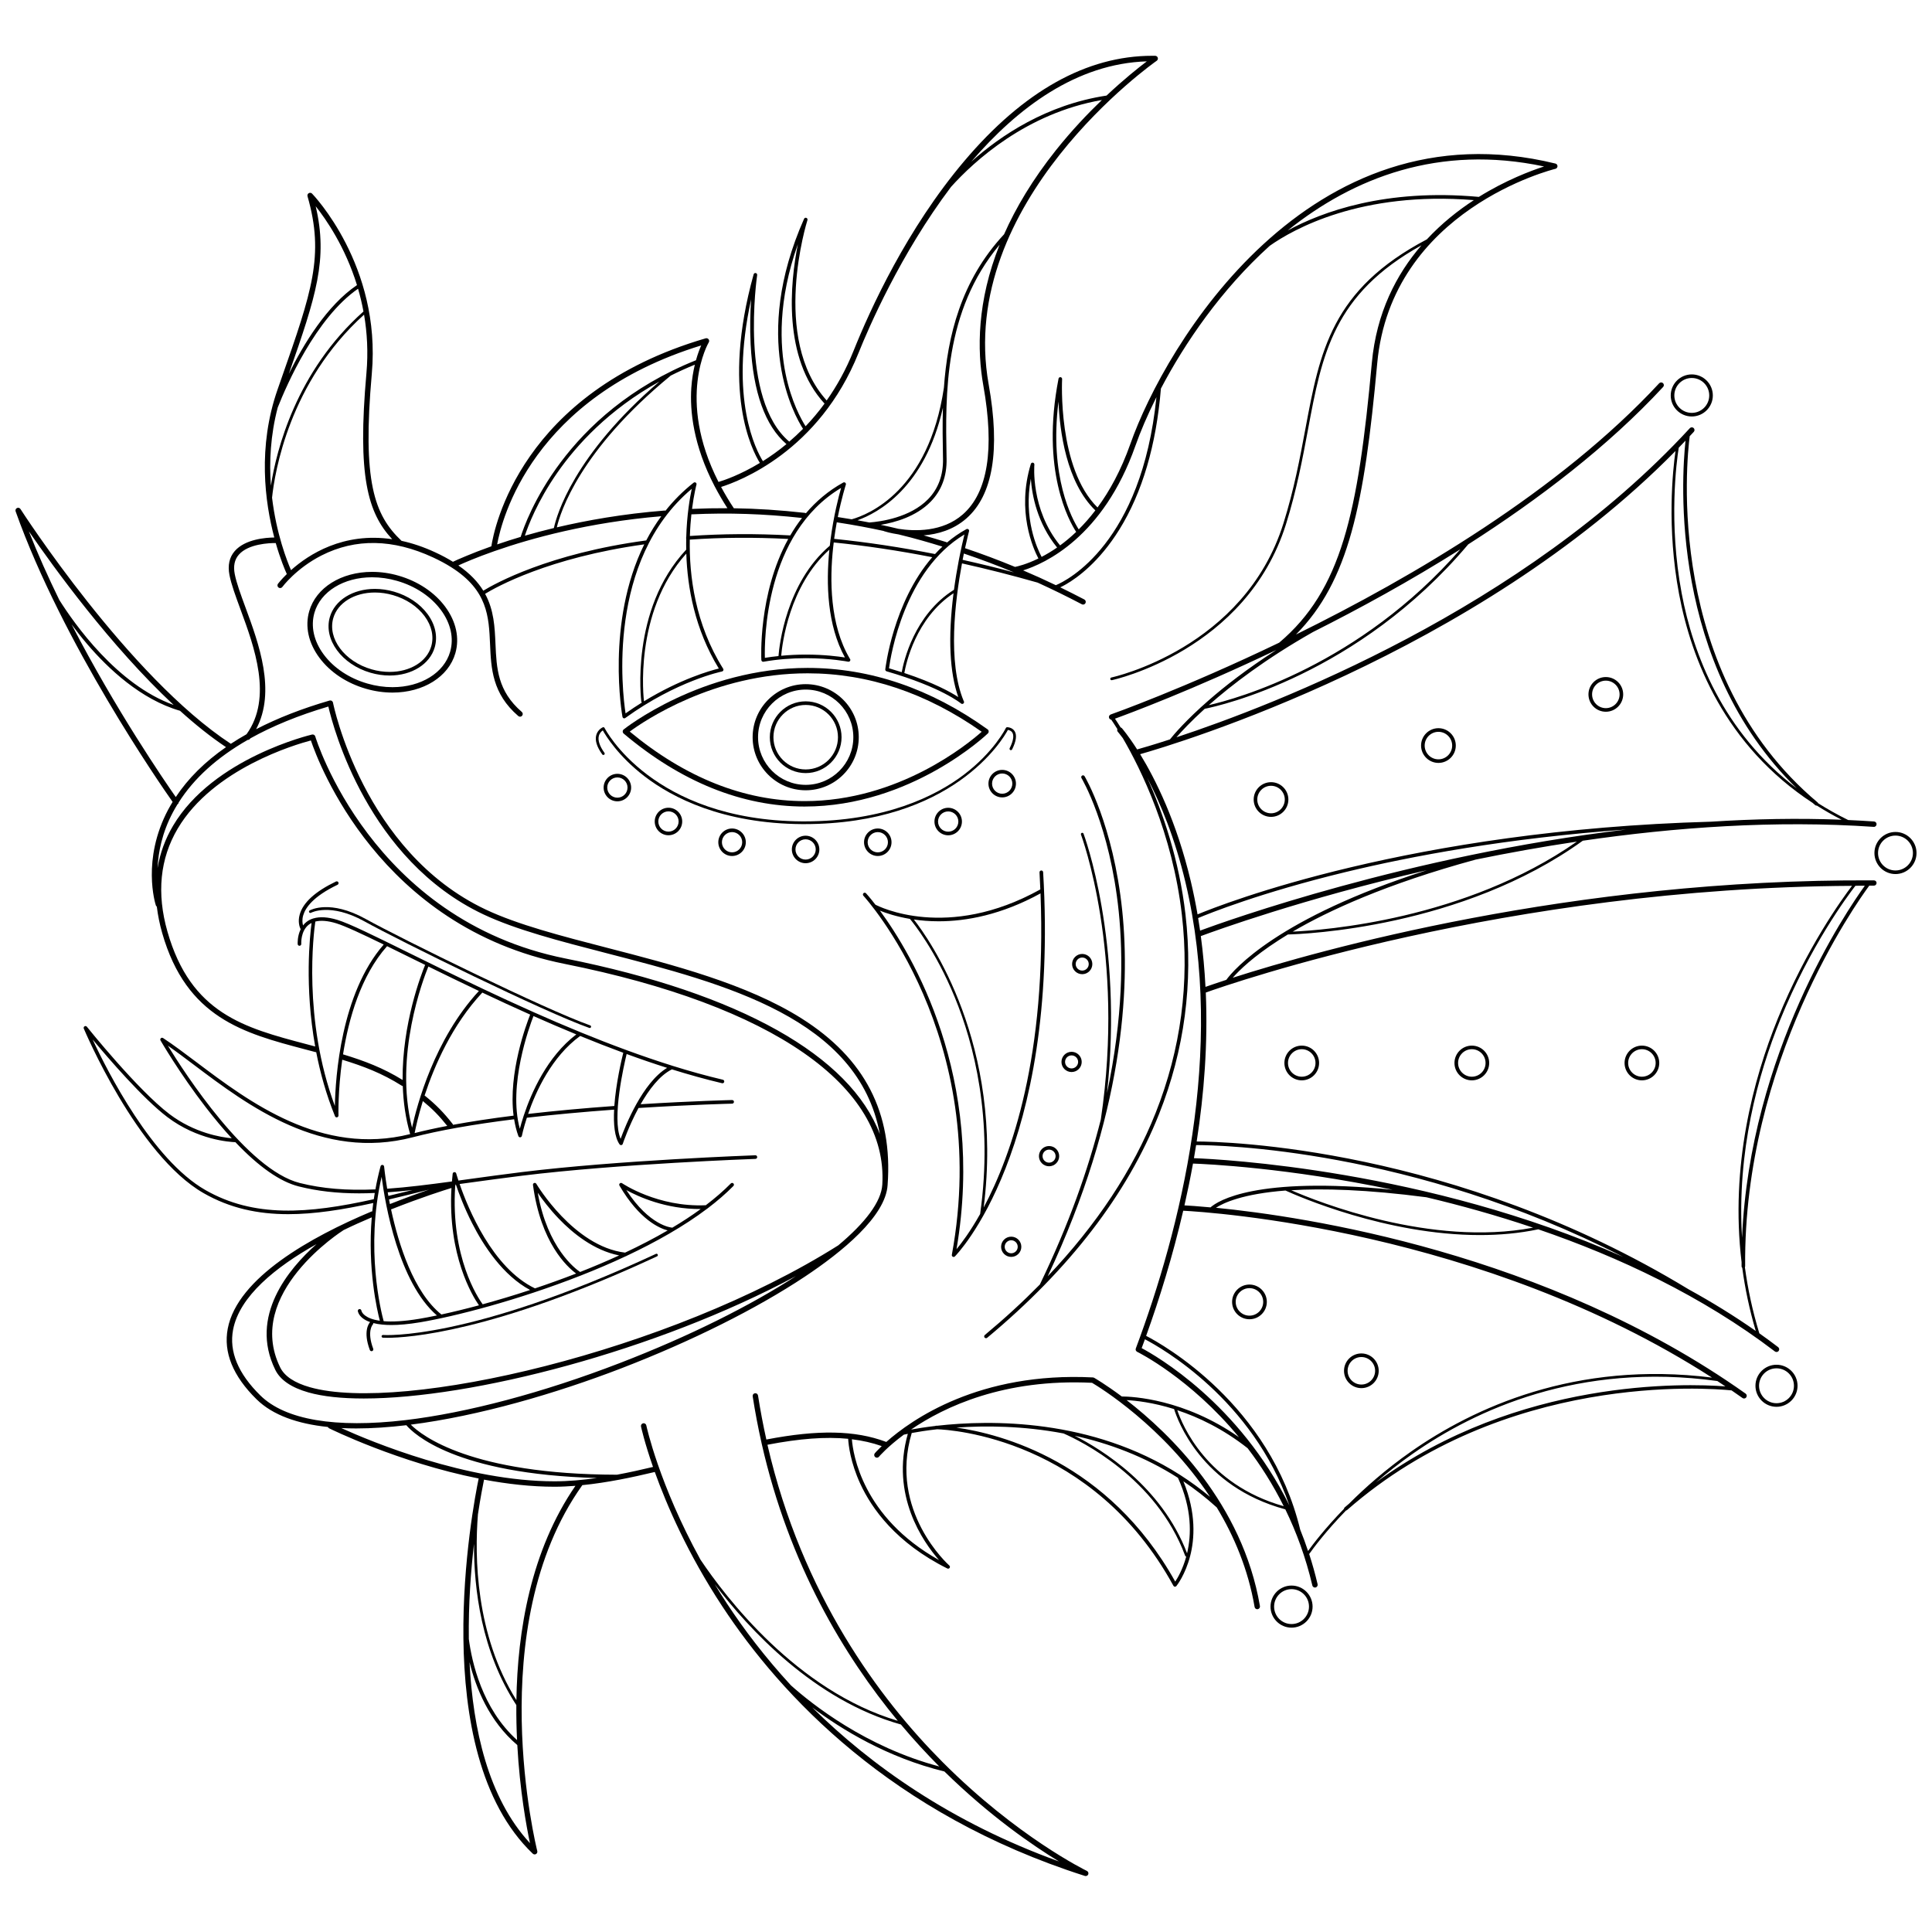 <?xml version="1.0" encoding="UTF-8"?>
<!-- Uploaded to: SVG Repo, www.svgrepo.com, Generator: SVG Repo Mixer Tools -->
<svg width="800px" height="800px" version="1.1" viewBox="144 144 512 512" xmlns="http://www.w3.org/2000/svg">
 <defs>
  <clipPath id="b">
   <path d="m148.09 158h493.91v484h-493.91z"/>
  </clipPath>
  <clipPath id="a">
   <path d="m640 364h11.902v12h-11.902z"/>
  </clipPath>
 </defs>
 <path d="m357.26 357.74c28.273 0 48.34-19.18 48.535-19.375 0.152-0.145 0.23-0.352 0.215-0.562-0.016-0.211-0.121-0.402-0.297-0.523-15.062-10.801-31.109-16.273-47.699-16.273-28.234 0-48.523 16.137-48.723 16.297-0.168 0.133-0.262 0.332-0.266 0.543 0 0.215 0.09 0.418 0.25 0.555 15.227 12.832 31.367 19.34 47.984 19.34zm0.754-35.305c16.02 0 31.539 5.211 46.145 15.488-3.594 3.199-21.992 18.379-46.898 18.379-16.016 0-31.613-6.195-46.371-18.426 3.758-2.773 22.297-15.441 47.125-15.441z"/>
 <path d="m371.58 339.37c0-7.754-6.309-14.062-14.062-14.062s-14.062 6.309-14.062 14.062 6.309 14.062 14.062 14.062c7.754-0.004 14.062-6.309 14.062-14.062zm-26.688 0c0-6.961 5.664-12.625 12.625-12.625s12.625 5.664 12.625 12.625c0 6.961-5.664 12.625-12.625 12.625s-12.625-5.664-12.625-12.625z"/>
 <path d="m367.02 339.37c0-5.238-4.262-9.508-9.5-9.508-5.246 0-9.508 4.266-9.508 9.508 0 5.238 4.262 9.508 9.508 9.508 5.234 0 9.5-4.269 9.5-9.508zm-18.051 0c0-4.715 3.836-8.551 8.551-8.551 4.711 0 8.551 3.84 8.551 8.551 0 4.711-3.84 8.543-8.551 8.543-4.715 0-8.551-3.832-8.551-8.543z"/>
 <path d="m411.1 337.44c0.309 0.047 0.867 0.195 1.176 0.707 0.348 0.555 0.508 1.727-0.699 4.133-0.09 0.176-0.016 0.395 0.156 0.484 0.176 0.09 0.395 0.016 0.484-0.16 1.09-2.176 1.316-3.805 0.664-4.84-0.66-1.047-1.949-1.047-1.996-1.047-0.137 0-0.262 0.082-0.316 0.203-0.031 0.066-3.094 6.324-11.25 12.473-7.457 5.621-20.797 12.281-42.145 12.281h-0.613c-39.762-0.238-52.227-24.516-52.348-24.758-0.082-0.172-0.281-0.246-0.457-0.172-0.055 0.02-1.32 0.57-1.734 2.039-0.398 1.414 0.137 3.144 1.582 5.144 0.109 0.16 0.336 0.195 0.5 0.086 0.16-0.117 0.195-0.336 0.082-0.504-1.289-1.785-1.797-3.344-1.477-4.519 0.211-0.762 0.719-1.211 1.043-1.426 0.766 1.375 4.066 6.812 11.082 12.188 7.441 5.699 20.715 12.516 41.719 12.645h0.625c39.398-0.016 52.582-22.465 53.922-24.957z"/>
 <path d="m249.62 296.56c-2.324-0.676-4.691-1.008-7.027-1.008-8.16 0-14.852 4.188-16.645 10.418-1.164 4.039-0.211 8.414 2.672 12.309 2.84 3.844 7.238 6.777 12.379 8.254 2.324 0.672 4.691 1.008 7.027 1.008 8.16 0 14.852-4.188 16.645-10.422 1.16-4.035 0.211-8.41-2.672-12.309-2.848-3.844-7.242-6.773-12.379-8.25zm13.672 20.16c-1.617 5.613-7.754 9.387-15.27 9.387-2.207 0-4.434-0.316-6.629-0.953-4.836-1.391-8.961-4.133-11.617-7.723-2.613-3.531-3.481-7.457-2.445-11.059 1.617-5.613 7.754-9.387 15.27-9.387 2.207 0 4.434 0.316 6.629 0.953 4.836 1.387 8.961 4.133 11.617 7.723 2.613 3.531 3.481 7.457 2.445 11.059z"/>
 <path d="m248.4 300.79c-1.672-0.484-3.371-0.727-5.047-0.727-5.859 0-10.66 3.008-11.945 7.477-1.703 5.93 3.144 12.543 10.809 14.75 1.672 0.484 3.371 0.73 5.047 0.73 5.859 0 10.66-3.008 11.945-7.477 0.832-2.898 0.152-6.031-1.914-8.828-2.047-2.758-5.207-4.863-8.895-5.926zm9.883 14.488c-1.164 4.062-5.598 6.785-11.023 6.785-1.594 0-3.199-0.227-4.785-0.684-7.16-2.062-11.715-8.148-10.152-13.574 1.168-4.062 5.602-6.785 11.027-6.785 1.594 0 3.199 0.23 4.785 0.691 3.492 1.004 6.469 2.988 8.383 5.57 1.887 2.551 2.519 5.394 1.766 7.996z"/>
 <g clip-path="url(#b)">
  <path d="m640.6 377.31c-80.109-0.508-147.34 18.57-169.92 25.809 1.688-1.93 5.352-5.543 12.184-9.949 0.754-0.492 1.57-0.996 2.434-1.523 4.195-0.105 46.074-1.734 78.156-24.848 24.406-3.559 50.977-5.477 77.094-3.672 0.395 0.035 0.734-0.273 0.762-0.664 0.031-0.395-0.273-0.734-0.664-0.762-2.281-0.156-4.57-0.289-6.856-0.383-2.828-1.391-5.481-2.883-7.969-4.457-0.031-0.082-0.07-0.152-0.137-0.207-40.699-34.203-34.688-90.918-33.895-97.059 0.359-0.383 0.727-0.766 1.082-1.152 0.273-0.293 0.25-0.746-0.039-1.012-0.297-0.266-0.746-0.25-1.012 0.047-44.129 47.992-110.22 73.371-136.05 81.914 1.367-1.57 3.809-4.211 7.496-7.551 4.031-0.805 40.652-8.969 69.824-43.574 18.723-11.965 37.07-25.973 51.66-41.719 0.273-0.293 0.25-0.742-0.039-1.012-0.293-0.266-0.742-0.25-1.012 0.039-26.434 28.539-65.344 51.367-96.254 66.582 13.996-14.133 18.121-34.449 21.527-71.809 3.727-40.863 46.793-51.504 47.227-51.605 0.324-0.082 0.551-0.363 0.555-0.699 0-0.328-0.227-0.621-0.551-0.699-65.359-15.977-103.47 48.211-112.64 74.293-2.481 7.047-5.547 12.551-8.707 16.848-10.602-10.418-9.395-33.789-9.383-34.027 0.016-0.25-0.172-0.473-0.418-0.504-0.242-0.031-0.484 0.133-0.527 0.379-4.762 24.383 2.832 37.82 4.672 40.629-1.492 1.422-2.926 2.602-4.266 3.578-7.859-9.602-6.82-21.289-6.812-21.406 0.023-0.246-0.141-0.469-0.383-0.52-0.238-0.047-0.48 0.098-0.551 0.328-3.844 12.555 0.637 22.465 2.004 25.066-3.188 1.551-5.531 2.102-6.195 2.231-4.379-1.809-8.766-3.461-13.219-4.953-0.012-0.004-0.02 0-0.031-0.004 0.59-2.734 1.043-4.434 1.059-4.504 0.051-0.188-0.016-0.383-0.168-0.504s-0.352-0.133-0.523-0.047c-1.875 1.023-3.578 2.223-5.144 3.547-0.066-0.051-0.137-0.098-0.223-0.121-1.848-0.574-3.828-1.168-5.965-1.773 3.734-0.301 7.859-1.449 11.316-4.481 7.031-6.156 9.027-18.098 5.918-35.488-8.656-48.43 43.992-85.445 44.531-85.809 0.258-0.176 0.367-0.504 0.277-0.797-0.09-0.301-0.363-0.508-0.676-0.516-0.262-0.004-0.523-0.004-0.781-0.004-17.391 0-34.148 9.375-49.816 27.891-15.199 17.949-24.902 39.207-29.344 50.281-2.031 5.062-4.481 9.418-7.129 13.168-14.898-16.473-5.199-47.484-5.098-47.797 0.082-0.242-0.047-0.504-0.289-0.59-0.238-0.098-0.504 0.02-0.605 0.25-14.055 31.719-2.594 52.07-0.277 55.66-1.215 1.23-2.434 2.352-3.648 3.394-13.297-11.211-8.559-43.805-8.508-44.141 0.039-0.25-0.125-0.488-0.371-0.539-0.25-0.055-0.492 0.102-0.559 0.336-8.602 30.883-0.414 46.672 1.652 49.984-5.269 3.188-9.523 4.609-10.965 5.039-11.266-22.113-2.676-36.84-2.578-37 0.152-0.258 0.137-0.574-0.047-0.805-0.18-0.238-0.488-0.332-0.766-0.258-49.039 14.328-56.098 50.473-56.805 55.121-2.769 0.984-4.996 1.863-6.551 2.516-1.953 0.816-3.031 1.281-3.629 1.586-1.375-0.852-2.91-1.684-4.656-2.488-3.148-1.465-6.137-2.449-8.969-3.066-7.231-6.836-10.422-15.648-7.875-44.316 2.551-28.668-15.652-47.52-15.84-47.707-0.227-0.23-0.59-0.281-0.871-0.109-0.281 0.16-0.418 0.504-0.328 0.816 4.508 15.707 1.16 25.262-6.926 48.324l-0.992 2.836c-5.359 15.312-3.359 29.961-0.887 39.273-2.211 0.023-7.727 0.418-10.48 3.594-1.43 1.648-1.898 3.785-1.402 6.34 0.488 2.508 1.621 5.57 2.926 9.129 3.641 9.875 8.605 23.363 1.602 33.074-1.449 0.816-2.836 1.664-4.16 2.535-27.117-17.777-55.473-61.773-55.754-62.219-0.203-0.312-0.594-0.418-0.922-0.262-0.328 0.16-0.484 0.539-0.359 0.887 12.5 35.121 38.441 72.508 41.605 76.996-0.406 0.672-0.812 1.352-1.176 2.035-7.047 13.273-3.43 24.887-3.269 25.375 0.047 0.145 0.145 0.258 0.258 0.336 0.277 2.281 0.742 4.613 1.426 7.004 6.434 22.52 21.668 26.547 37.801 30.805 0.934 0.242 1.863 0.488 2.801 0.742 0.07 0.016 0.141 0.016 0.211 0.012 1.066 5.5 2.656 11.262 4.984 16.988 0.07 0.18 0.25 0.301 0.438 0.301 0.035 0 0.066-0.004 0.102-0.012 0.227-0.051 0.387-0.258 0.379-0.488-0.004-0.133-0.18-6.481 0.996-14.781 5.68 1.742 10.551 3.594 15.766 6.883 0.09 0.059 0.18 0.086 0.277 0.102 0.145 4.195 0.73 8.504 1.953 12.73-23.512 5.879-42.656-8.535-56.66-19.086-3.152-2.371-6.133-4.613-8.816-6.367-0.188-0.121-0.43-0.102-0.59 0.051-0.16 0.152-0.195 0.398-0.086 0.586 0.051 0.09 5.047 8.711 12.012 17.734 2.359 3.055 4.644 5.777 6.863 8.188-2.75-0.25-9.879-1.379-16.5-6.402-8.453-6.402-21.758-22.988-21.895-23.16-0.145-0.188-0.414-0.23-0.613-0.109-0.207 0.121-0.293 0.371-0.203 0.594 0.141 0.332 14.121 33.508 31.734 43.605 7.004 4.016 14.395 5.586 22.453 5.586 6.949 0 14.402-1.176 22.523-2.961-0.102 0.742-0.188 1.484-0.262 2.215-0.082 0.004-0.168 0.016-0.246 0.051-15.934 6.699-35.473 17.527-38.047 31.008-1.203 6.293 1.367 12.605 7.644 18.758 4.293 4.211 10.879 6.492 18.887 7.324 0.066 0.141 0.172 0.273 0.316 0.344 0.238 0.121 18.41 9.09 39.645 13.312-1.547 7.441-14.02 72.332 14.344 99.426 0.137 0.125 0.312 0.195 0.492 0.195 0.125 0 0.25-0.031 0.363-0.102 0.277-0.16 0.414-0.488 0.332-0.797-0.152-0.586-14.797-59.363 11.879-96.871 0.02-0.031 0.023-0.059 0.039-0.09 6.66-0.664 13.289-2.074 19.227-3.492 3.18 8.852 8.746 21.715 17.91 35.641 15.504 23.547 44.754 55.055 96.07 71.41 0.074 0.02 0.145 0.031 0.215 0.031 0.293 0 0.555-0.168 0.672-0.449 0.137-0.352-0.02-0.746-0.359-0.91-0.18-0.09-18.477-8.988-38.285-28.887-16.539-16.617-37.191-44.184-46.371-84.051 8.496-1.633 15.438-2.168 21.391-1.578 0.098 1.664 0.598 6.246 3.223 11.941 2.984 6.473 9.406 15.625 23.055 22.426 0.07 0.039 0.141 0.055 0.211 0.055 0.156 0 0.309-0.074 0.398-0.211 0.137-0.203 0.102-0.469-0.082-0.629-0.16-0.137-16.137-14.379-9.961-35.117 1.637-0.301 3.93-0.676 6.75-0.992 3.543 0.121 41.203 2.387 62.598 41.473 0.082 0.141 0.215 0.238 0.371 0.246 0.016 0.004 0.031 0.004 0.047 0.004 0.141 0 0.281-0.066 0.371-0.176 0.098-0.117 2.367-2.969 3.664-8.016 1.129-4.383 1.668-11.281-1.812-19.734 3.023 2.023 5.984 4.324 8.844 6.918 4.586 7.578 8.316 16.379 10.031 26.383 0.059 0.348 0.359 0.594 0.707 0.594 0.039 0 0.086-0.004 0.121-0.012 0.387-0.07 0.648-0.438 0.586-0.828-4.641-27.18-23.91-45.727-35.336-54.574 2.367 0.121 6.922 0.598 12.59 2.371 0.836 2.731 7.106 20.551 29.473 26.574 2.918 5.996 5.406 12.699 7.16 20.172 0.082 0.328 0.371 0.551 0.699 0.551 0.055 0 0.105-0.004 0.16-0.016 0.383-0.098 0.625-0.48 0.535-0.863-0.648-2.769-1.402-5.441-2.231-8.004 1.023-1.449 4.301-5.914 9.766-11.539 0.098-0.016 0.18-0.047 0.258-0.105 41.691-36.551 95.613-32.355 101.91-31.719 0.961 0.664 1.934 1.336 2.891 2.012 0.125 0.098 0.273 0.133 0.414 0.133 0.227 0 0.449-0.105 0.586-0.301 0.23-0.324 0.152-0.77-0.172-0.996-52.793-37.414-116.92-46.934-140.36-49.246 2-1.301 7.125-3.691 18.43-4.566 3.184 1.449 26.723 11.801 51.516 11.801 5.16 0 10.383-0.453 15.477-1.523 21.348 7.316 43.434 17.68 62.695 32.363 0.125 0.102 0.281 0.145 0.434 0.145 0.215 0 0.43-0.098 0.57-0.281 0.242-0.312 0.176-0.762-0.137-1.004-1.637-1.254-3.305-2.469-4.984-3.664-1.812-5.934-3.059-11.793-3.828-17.531 0.047-0.074 0.07-0.145 0.07-0.238-0.469-54.16 29.477-96.246 32.895-100.87 0.402 0.004 0.805 0.004 1.211 0.004h0.004c0.395 0 0.715-0.312 0.715-0.715 0.016-0.355-0.301-0.684-0.695-0.684zm-171.62 26.359c-2.641 0.867-4.504 1.512-5.516 1.863-0.227-4.481-0.637-8.969-1.234-13.457 3.68-1.371 27.09-9.898 59.902-17.461-39.539 12.645-51.168 26.348-53.152 29.055zm-6.941-13.051c-0.16-1.113-0.344-2.215-0.523-3.324 2.828-1.188 16.438-6.707 39.047-12.184 17.32-4.195 42.684-8.996 74.387-11.273-57.711 6.898-106.05 24.242-112.91 26.781zm24.539 0.27c9.441-5.531 24.789-12.637 48.516-19.094 8.504-1.742 17.492-3.371 26.797-4.758-29.641 20.738-67.121 23.496-75.312 23.852zm133.57-37.969c-19.633-14.957-27.469-35.613-30.484-51.672-3.535-18.832-1.34-35.105-0.781-38.602 0.598-0.625 1.203-1.246 1.797-1.875-1.078 10.117-4.328 59.195 29.469 92.148zm-32.125-89.395c-0.711 4.992-2.359 20.312 0.934 37.84 3.269 17.402 12.148 40.18 35.406 55.414 0.238 0.203 0.465 0.406 0.707 0.605 0.09 0.082 0.195 0.109 0.309 0.109 0.031 0 0.055-0.012 0.082-0.016 2.082 1.316 4.277 2.574 6.59 3.758-11.578-0.449-23.184-0.215-34.598 0.52-79.617 2.223-129.33 21.754-136.09 24.566-0.508-2.934-1.102-5.863-1.793-8.777-3.777-15.914-9.41-27.125-13.422-33.676 9.316-2.641 88.836-26.406 141.87-80.344zm-133.98 76.426c-4.539 1.477-7.566 2.344-8.691 2.656-2.363-3.703-3.996-5.578-4.039-5.629-0.098-0.105-0.211-0.16-0.336-0.203-0.641-1.031-1.152-1.805-1.5-2.316 3.465-1.258 20.531-7.582 42.762-18.203-7.883 5.078-13.805 9.742-17.898 13.312-5.965 5.199-9.242 9.062-10.297 10.383zm10.297-9.082c6.031-5.336 15.023-12.234 27.594-19.363 12.34-6.195 25.766-13.547 39.082-21.938-26.816 30.711-59.25 39.602-66.676 41.301zm88.848-142.75c-3.535 1.145-10.152 3.629-17.277 8.062-24.777-2.266-41.613 3.977-50.656 8.898 17.418-13.969 40.113-22.883 67.934-16.961zm-128.68 62.285c0.324 7.844 2.07 21.402 9.766 28.859-1.473 1.93-2.953 3.594-4.398 5.031-1.738-2.715-7.859-13.891-5.367-33.891zm-7.324 20.484c0.312 4.375 1.688 11.742 6.957 18.211-1.445 1.004-2.832 1.82-4.102 2.484-1.152-2.156-4.844-10.16-2.856-20.695zm27.719-8.77c1.285-3.648 3.141-8.047 5.562-12.867-3.918 38.703-23.652 48.594-26.652 49.832-2.891-1.387-5.777-2.695-8.672-3.926 5.676-1.777 21.219-8.738 29.762-33.039zm-32.203 33.566c0.004 0 0.004 0.004 0.012 0.004-4.586-1.215-9.133-2.332-13.609-3.324 0.109-0.586 0.223-1.137 0.332-1.668 4.465 1.504 8.867 3.164 13.266 4.988zm-14.625-3.098c-0.004 0.016-0.012 0.02-0.016 0.035s0 0.031 0 0.051c-0.43 2.246-0.871 4.84-1.246 7.629-10.57 6.609-13.355 19.109-13.844 21.84-1.062-0.344-2.188-0.695-3.375-1.043 0.441-3.273 4.07-25.957 19.992-35.457-0.328 1.324-0.906 3.793-1.512 6.945zm-0.121 36.148c-1.988-1.301-6.367-3.75-14.297-6.379 0.414-2.383 2.984-14.516 13.035-21.137-0.004 0.055-0.016 0.105-0.02 0.16-1.453 11.613-1.02 20.805 1.281 27.355zm-6.16-37.906c-9.082-1.793-18.07-3.148-26.738-4.027 0.211-1.547 0.449-3.023 0.699-4.394 0.02 0.012 0.035 0.02 0.059 0.023 4.59 0.699 8.672 1.477 12.359 2.281 0.039 0.02 0.074 0.051 0.121 0.066 0.176 0.059 1.641 0.52 3.836 0.848 4.438 1.078 8.238 2.188 11.613 3.234-0.68 0.629-1.324 1.289-1.949 1.969zm-64.473-17.285c-0.469 2.191-1.301 6.832-1.461 12.832-0.031 0.07-0.051 0.137-0.039 0.223 0 0.047 0.016 0.086 0.035 0.125-0.02 0.945-0.023 1.93-0.004 2.938-14.938 15.949-11.93 40.039-11.895 40.281 0.016 0.105 0.074 0.18 0.152 0.238-1.41 0.875-2.863 1.832-4.328 2.875-0.852-5.555-5.102-40.484 17.539-59.512zm-12.656 56.301c-0.047-0.328-2.898-23.461 11.211-39.141 0.281 8.996 2.266 20.078 8.621 30.465-2.297 0.562-10.227 2.801-19.832 8.676zm12.559-49.555c0.031 0.004 0.059 0.016 0.09 0.016 9.773-0.453 19.078-0.141 29.227 0.961-1.16 1.484-2.191 3.039-3.113 4.625-9.145-0.5-18.086-0.441-26.602 0.152 0.066-2.106 0.211-4.047 0.398-5.754zm39.676-6.988c-0.629 2.203-1.969 7.332-2.801 13.699-0.031 0.055-0.051 0.109-0.055 0.18-0.004 0.051 0.004 0.098 0.016 0.137-0.055 0.43-0.105 0.863-0.156 1.301-11.578 9.855-13.375 26.441-13.598 29.246-1.219 0.125-2.43 0.277-3.606 0.473-0.125-4.273-0.113-32.883 20.199-45.035zm-3.109 16.363c-0.91 9.09-0.57 20.035 4.125 28.574-1.727-0.277-5.527-0.766-10.363-0.766-2.211 0-4.394 0.109-6.531 0.312 0.266-3.031 2.078-18.535 12.77-28.121zm30.102-24.602 0.012 0.555c0.082 4.301-1.246 7.891-3.93 10.652-4.781 4.918-12.66 5.977-15.582 6.195-1.023-0.203-2.074-0.398-3.152-0.59 5.356-1.906 17.84-8.555 22.641-29.82-0.137 4.586-0.062 8.969 0.012 13.008zm10.699-18.883c3.012 16.863 1.18 28.348-5.445 34.152-5.387 4.719-12.797 4.473-17.051 3.812-1.492-0.359-3.059-0.715-4.699-1.062 3.797-0.621 9.402-2.188 13.254-6.144 2.871-2.953 4.289-6.769 4.203-11.34l-0.012-0.555c-0.309-16.418-0.707-38.613 14.066-56.195-6.012 15.059-5.992 27.953-4.316 37.332zm43.324-85.918c-2.156 1.629-6.062 4.742-10.676 9.07-15.93 2.402-28.117 10.617-35.855 17.531 12.254-14.285 27.918-26.023 46.531-26.602zm-95.73 82.809c-1.547-7.609-2.062-19.41 3.254-34.359-2.051 10.289-4.074 30.121 7.07 42.25-1.617 2.215-3.309 4.211-5.023 6.004-1.09-1.707-3.797-6.492-5.301-13.895zm-9.137-19.734c-0.215 3.258-0.352 7.453-0.125 11.898 0.656 12.742 3.856 21.629 9.492 26.461-2.141 1.777-4.254 3.266-6.238 4.516-1.797-2.867-8.941-16.414-3.129-42.875zm28.48 14.176c2.621-6.539 11.059-26.156 24.504-43.988 6.117-6.797 19.93-19.531 39.973-23.02-3.836 3.684-8.07 8.152-12.172 13.297-6.195 7.777-10.629 15.25-13.742 22.285-11.465 12.305-14.984 27.066-15.949 40.672-4.07 27.297-20.047 33.633-24.426 34.863-1.195-0.203-2.414-0.402-3.684-0.594h-0.012c1.02-5.125 2.117-8.531 2.133-8.578 0.059-0.188 0-0.395-0.152-0.52-0.152-0.121-0.363-0.141-0.535-0.051-3.988 2.203-7.234 5.008-9.895 8.141-0.086-0.055-0.188-0.098-0.297-0.105-6.508-0.73-12.664-1.133-18.801-1.219-1.281-1.93-2.394-3.812-3.379-5.648 4.582-1.434 25.934-9.332 36.434-35.535zm-38.133 35.379c0.023 0.055 0.047 0.105 0.082 0.145 0.957 1.828 2.051 3.715 3.293 5.644-3.109-0.016-6.219 0.047-9.375 0.188 0.508-3.949 1.152-6.375 1.176-6.449 0.055-0.203-0.023-0.414-0.195-0.523s-0.398-0.105-0.559 0.023c-2.863 2.254-5.324 4.75-7.445 7.418-0.086-0.031-0.176-0.047-0.266-0.035-10.992 0.871-20.656 2.602-28.547 4.457 0.941-4.035 6.086-20.418 30.191-40.219 2.023-1.02 4.156-1.988 6.387-2.898-0.418 1.734-0.77 3.769-0.934 6.117-0.406 6.078 0.492 15.184 6.191 26.133zm-50.305 13.074c0.84-2.551 3.305-9.094 8.609-16.707 5.055-7.254 13.594-16.695 27.059-24.152-22.738 19.523-27.246 35.438-27.977 38.828-2.805 0.676-5.375 1.363-7.691 2.031zm46.738-50.426c-0.414 0.918-0.922 2.246-1.391 3.93-35 14.008-45.09 42.445-46.453 46.812-1.074 0.316-2.098 0.629-3.047 0.938-1.129 0.359-2.188 0.711-3.188 1.055 1.184-6.562 9.223-38.934 54.078-52.734zm-54.871 54.539c0.09-0.012 0.172-0.039 0.25-0.086 9.477-3.316 24.723-7.551 44.031-9.184-1.516 2.066-2.832 4.211-3.981 6.41-25.84 3.477-40.117 11.453-43.18 13.324-1.426-2.312-3.516-4.555-6.609-6.691 1.586-0.734 4.82-2.133 9.488-3.773zm-27.027-3.184c-12.988-1.93-22.172 4.062-26.809 8.203-1.031-2.371-3.875-9.562-5.027-19.211 0.707-6.723 4.559-30.605 24.383-48.5 0.812 4.746 1.125 9.957 0.625 15.539-2.422 27.234 0.328 36.977 6.828 43.969zm-20.27-88.234c2.777 3.488 7.812 10.777 10.941 20.895-7.941 5.359-14.172 15.645-18.066 23.52 7.234-20.652 10.422-30.383 7.125-44.414zm-10.062 53.34c2.316-5.871 10.066-23.723 21.289-31.484 0.559 1.914 1.043 3.93 1.43 6.031-17.887 15.945-23.062 36.754-24.531 46.152-0.453-6.254-0.125-13.34 1.812-20.699zm-27.586 78.82c-14.988-5.375-26.348-21.559-30.301-27.832-2.906-5.949-5.664-12.07-8.066-18.184 6.555 9.539 21.684 30.469 38.367 46.016zm-27.047-21.355c1.219 1.652 2.613 3.445 4.176 5.269 5.508 6.445 14.188 14.641 24.562 17.629 4.019 3.633 8.117 6.922 12.191 9.637-5.606 3.883-10.051 8.297-13.312 13.227-2.996-4.277-15.953-23.176-27.617-45.762zm26.871 49.77c0.371-0.707 0.777-1.395 1.195-2.082 0.012-0.004 0.02-0.004 0.031-0.016 0.172-0.117 0.266-0.301 0.293-0.492 4.066-6.402 10.188-11.934 18.293-16.566 0.012 0 0.02 0.004 0.031 0.004 0.215 0 0.434-0.102 0.574-0.289 0.031-0.039 0.055-0.082 0.086-0.117 5.879-3.281 12.777-6.102 20.676-8.438 1.301 5.633 10.508 40.629 41.082 55.078 8.66 4.09 20.289 7.094 32.602 10.277 31.539 8.148 66.785 17.262 72.473 47.969-7.809-20.723-37.059-37.297-83.285-46.543-51.504-10.297-66.199-58.375-66.34-58.859-0.105-0.363-0.48-0.586-0.848-0.5-0.262 0.059-26.199 6.176-36.844 24.184-2.082 3.516-3.441 7.254-4.106 11.203 0.191-4.172 1.191-9.371 4.086-14.812zm42.906 77.863c-8.539-23.023-5.598-45.977-5.18-48.875 1.449-0.363 3.289-0.223 5.516 0.453 2.336 0.711 6.816 2.805 12.609 5.637-11.375 13.027-12.801 35.273-12.945 42.785zm2.164-13.684c1.473-9.359 4.684-20.797 11.672-28.668 1.727 0.848 3.559 1.75 5.477 2.695 1.48 0.734 3.023 1.492 4.606 2.266-1.012 2.465-6.102 15.594-5.965 30.496-5.211-3.211-10.102-5.055-15.789-6.789zm22.613-23.281c4.176 2.055 8.672 4.242 13.395 6.484-11.828 12.785-16.445 30.355-17.719 36.223-4.84-19.086 2.996-39.457 4.324-42.707zm26.98 12.742c-1.023 2.578-5.84 15.492-4.398 26.781-5.91 0.734-11.262 1.559-16.051 2.43-0.023-0.102-0.066-0.191-0.133-0.277-2.379-3.027-4.348-5.027-7.266-7.394-0.039-0.035-0.09-0.051-0.137-0.074 2.586-7.891 7.285-18.723 15.305-27.297 4.078 1.93 8.32 3.894 12.68 5.832zm12.227 5.254c-7.719 5.875-11.926 15.469-13.898 21.418-0.02 0.047-0.039 0.098-0.047 0.141-0.457 1.387-0.789 2.57-1.023 3.445-3.152-11.508 2.504-27.004 3.617-29.867 3.715 1.652 7.512 3.277 11.352 4.863zm12.445 4.863c-0.43 1.723-1.941 8.113-2.371 14.105-8.188 0.59-15.859 1.301-22.848 2.102 2.055-5.981 6.254-15.168 13.793-20.66 3.777 1.547 7.59 3.039 11.426 4.453zm11.617 4c-6.508 3.945-11.047 15.305-12.324 18.816-2.348-5.496 0.898-19.598 1.602-22.484 3.578 1.312 7.16 2.539 10.723 3.668zm-64.73 8.797c2.551 2.09 4.367 3.945 6.469 6.59-3.152 0.598-6.035 1.234-8.645 1.898 0.258-1.34 0.922-4.438 2.176-8.488zm-57.645 23.578c-14.086-8.074-25.879-31.309-29.875-39.902 4.203 5.047 13.367 15.684 19.793 20.559 8.031 6.086 16.586 6.621 18.051 6.664 6.223 6.555 11.863 10.5 16.832 11.738 4.922 1.23 10.086 1.824 15.992 1.824 1.328 0 2.699-0.035 4.109-0.102-0.09 0.555-0.176 1.109-0.258 1.652-17.484 3.891-31.781 4.938-44.645-2.434zm62.562 32.984c-7.359-5.883-11.336-18.523-13.348-27.871 0.051-0.012 0.105-0.012 0.156-0.031 8.07-3.188 14.07-5.078 15.855-5.621-0.996 17.898 5.566 28.617 7.289 31.094-3.621 0.973-6.984 1.789-9.953 2.43zm-3.199-33.121c-2.762 0.945-6.332 2.231-10.445 3.859-0.086-0.418-0.16-0.82-0.238-1.219 3.461-0.816 6.969-1.699 10.676-2.629zm14.137 30.422c-1.199-1.637-8.5-12.48-7.285-31.332 0.066-0.117 0.086-0.25 0.074-0.387 0.035-0.004 0.074-0.012 0.109-0.016 0.82 2.414 2.238 6.188 4.301 10.238 3.062 6.035 8.184 13.863 15.371 17.707-4.383 1.445-8.625 2.711-12.57 3.789zm-24.992-28.723c-0.059-0.328-0.117-0.645-0.172-0.957 2.133-0.152 4.312-0.352 6.566-0.598-2.172 0.535-4.293 1.055-6.394 1.555zm12.863 31.676c-1.703 0.359-3.281 0.66-4.672 0.891-4.172 0.695-7.211 0.816-9.438 0.629-0.66-2.414-4.914-19.25-0.543-38.258 0.961 7.356 4.508 27.961 14.652 36.738zm-17.266-26c-1.125 13.66 1.414 24.633 2.141 27.402-1.891-0.266-3.082-0.777-3.82-1.316-0.953-0.68-1.062-1.34-1.066-1.355-0.031-0.262-0.277-0.453-0.527-0.418-0.262 0.031-0.449 0.266-0.418 0.527 0.012 0.105 0.156 1.043 1.371 1.961 0.453 0.336 1.066 0.676 1.883 0.957-0.297 0.324-1.945 2.418-0.074 7.406 0.074 0.188 0.258 0.312 0.449 0.312 0.055 0 0.109-0.012 0.168-0.035 0.246-0.09 0.371-0.363 0.281-0.609-1.75-4.66-0.145-6.394-0.109-6.422 0.105-0.105 0.145-0.25 0.137-0.387 0.664 0.176 1.457 0.312 2.359 0.402 0.012 0 0.016 0.004 0.023 0.004h0.031c0.715 0.07 1.492 0.109 2.371 0.109 2.023 0 4.516-0.207 7.566-0.715 9.219-1.543 25.902-5.828 42.57-12.375 0.031-0.016 0.066-0.02 0.102-0.039 3.988-1.57 7.977-3.266 11.859-5.09 0.102-0.016 0.191-0.059 0.262-0.121 7.824-3.684 15.211-7.871 21.328-12.488 0.074-0.031 0.137-0.082 0.188-0.137 2.484-1.891 4.762-3.848 6.762-5.879 0.188-0.188 0.188-0.492-0.004-0.676-0.188-0.188-0.488-0.18-0.676 0.004-1.965 1.996-4.203 3.918-6.641 5.773-12.75 0.574-22.094-5.773-22.188-5.836-0.188-0.125-0.434-0.105-0.594 0.047-0.168 0.152-0.203 0.398-0.09 0.59 5.285 9.027 10.574 11.301 12.773 11.875-3.582 2.082-7.379 4.047-11.289 5.883-13.602-1.633-23.422-18.078-23.52-18.242-0.117-0.195-0.359-0.289-0.57-0.211-0.215 0.074-0.348 0.293-0.316 0.52 2.074 15.367 9.055 21.723 11.438 23.473-3.668 1.426-7.324 2.734-10.906 3.934-11.281-5.402-17.738-21.195-19.973-27.66 0.852-0.109 1.707-0.23 2.578-0.352 4.418-0.605 8.992-1.234 13.965-1.848 25.477-3.148 61.5-4.445 61.859-4.457 0.262-0.012 0.469-0.23 0.457-0.492-0.004-0.266-0.262-0.504-0.492-0.465-0.359 0.016-36.426 1.309-61.945 4.465-4.984 0.613-9.551 1.246-13.977 1.855-0.938 0.125-1.855 0.258-2.762 0.379-0.379-1.148-0.574-1.844-0.586-1.883-0.059-0.223-0.273-0.371-0.5-0.348-0.227 0.016-0.414 0.191-0.438 0.422-0.074 0.691-0.141 1.371-0.195 2.047-6.246 0.848-11.859 1.551-17.164 1.926-0.578-3.488-0.801-5.789-0.812-5.875-0.02-0.23-0.207-0.414-0.434-0.434-0.242-0.023-0.441 0.125-0.504 0.352-0.555 2.066-1.008 4.109-1.367 6.133-7.664 0.336-14.043-0.195-20.027-1.691-13.984-3.492-30.598-29.242-34.98-36.398 2.18 1.516 4.527 3.285 6.988 5.141 14.254 10.734 33.766 25.438 57.941 19.129 6.941-1.809 15.977-3.414 26.84-4.766 0.246 1.535 0.609 3.039 1.133 4.469 0.07 0.191 0.246 0.312 0.449 0.312h0.035c0.211-0.016 0.395-0.172 0.434-0.383 0.012-0.059 0.402-1.969 1.324-4.805 7.055-0.816 14.828-1.535 23.125-2.141-0.195 3.773 0.098 7.273 1.438 9.195 0.09 0.125 0.238 0.207 0.395 0.207 0.02 0 0.047-0.004 0.07-0.004 0.18-0.031 0.328-0.152 0.383-0.324 0.031-0.086 1.57-4.684 4.176-9.512 14.137-0.898 24.719-1.148 24.824-1.148 0.262-0.012 0.473-0.227 0.469-0.492-0.004-0.262-0.191-0.453-0.488-0.469-0.105 0.004-10.398 0.246-24.242 1.113 2.18-3.84 5.019-7.629 8.289-9.238 4.481 1.395 8.926 2.637 13.289 3.668 0.035 0.012 0.074 0.016 0.105 0.016 0.215 0 0.414-0.152 0.465-0.367 0.059-0.258-0.098-0.52-0.352-0.574-4.383-1.031-8.852-2.277-13.352-3.684-0.023-0.016-0.055-0.023-0.09-0.031-4.031-1.266-8.086-2.656-12.137-4.141-0.031-0.016-0.066-0.039-0.105-0.051-0.016-0.004-0.023 0-0.039-0.004-3.977-1.461-7.941-3.008-11.859-4.609-0.059-0.047-0.133-0.074-0.207-0.086-4.195-1.723-8.344-3.5-12.395-5.305-0.02-0.016-0.035-0.031-0.059-0.039-0.02-0.012-0.039-0.004-0.055-0.016-4.59-2.039-9.059-4.102-13.34-6.133-0.012-0.004-0.02-0.016-0.035-0.02-7.062-3.34-13.621-6.578-19.391-9.422-9.234-4.559-15.914-7.856-19.121-8.828-2.519-0.762-4.621-0.883-6.289-0.387-0.035 0.004-0.066 0.016-0.102 0.023-0.672 0.211-1.273 0.516-1.797 0.934-0.344 0.277-0.637 0.578-0.887 0.906-0.172-0.598-0.293-1.523 0.047-2.68 0.57-1.98 2.613-4.988 9.094-8.09 0.238-0.109 0.336-0.398 0.227-0.641-0.117-0.238-0.402-0.332-0.641-0.223-5.481 2.625-8.711 5.562-9.609 8.727-0.555 1.953-0.02 3.379 0.25 3.93-0.91 1.844-0.797 3.82-0.789 3.934 0.016 0.262 0.242 0.453 0.508 0.441 0.262-0.02 0.465-0.246 0.441-0.516 0-0.035-0.207-3.332 1.953-5.047 0.238-0.191 0.504-0.344 0.777-0.484-0.449 3.387-1.891 16.809 0.961 32.734-0.789-0.211-1.578-0.422-2.363-0.629-16.41-4.332-30.582-8.082-36.789-29.809-2.902-10.156-1.988-19.34 2.715-27.301 9.406-15.922 31.285-22.309 35.297-23.363 1.98 5.891 18.172 49.398 67.223 59.207 55.07 11.012 85.758 32.336 84.207 58.492-0.266 4.516-4.473 10.09-11.668 16.102-44.719 28.215-115.54 44.527-140 37.605-4.098-1.16-6.75-2.922-7.894-5.246-9.629-19.617 16.453-36.18 16.715-36.344 0.016-0.012 0.023-0.023 0.039-0.039 2.527-1.23 5.059-2.363 7.516-3.402zm55.215 14.484c-1.266-0.848-8.629-6.316-11.227-20.988 1.148 1.668 3.062 4.246 5.578 6.863 3.641 3.797 9.281 8.418 15.992 9.734-3.394 1.555-6.867 3.023-10.344 4.391zm24.289-11.766c-0.059-0.004-5.883-0.43-12.035-9.941 3.164 1.742 10.473 5.094 19.711 5.019-2.352 1.719-4.875 3.371-7.535 4.953-0.043-0.012-0.09-0.027-0.141-0.031zm-116.25 27.047c1.688-8.832 11.23-16.566 22.102-22.668-7.422 6.578-17.895 19.121-10.926 33.312 1.324 2.707 4.289 4.719 8.793 5.996 3.848 1.09 8.828 1.605 14.66 1.605 28.484 0 77.344-12.48 114.53-32.441-12.117 7.863-28.293 15.965-46.715 23.062-20.293 7.824-40.461 13.184-56.773 15.109-18.566 2.188-31.855-0.07-38.43-6.519-5.914-5.793-8.348-11.668-7.242-17.457zm32.66 26.18c4.176 0 8.629-0.312 13.246-0.855 1.875 2.207 12.941 12.973 50.516 13.992-3.75 0.527-7.535 0.875-11.246 0.875-23.371 0-48.547-10.5-56.512-14.113 1.301 0.07 2.633 0.102 3.996 0.102zm31.18 30.582c-0.039 11.93 1.965 28.566 11.219 42.734-0.023 3.211 0.047 6.309 0.191 9.273-9.297-8.367-12.004-20.801-12.781-26.797-0.117-9.262 0.543-18.043 1.371-25.211zm14.832 79.32c-11.094-11.969-15.125-30.375-16.016-47.953 1.652 6.731 5.176 15.613 12.66 21.961 0.664 12.078 2.441 21.676 3.356 25.992zm-3.598-37.902c-10.852-17.324-11.082-38.102-10.191-49.227 0.695-4.613 1.344-7.875 1.617-9.203 6.117 1.148 12.465 1.879 18.68 1.879 1.832 0 3.684-0.102 5.543-0.242-11.828 17.172-15.363 38.492-15.648 56.793zm78.402 1.934c7.652 5.758 19.852 13.285 35.023 16.973 12.078 11.844 23.457 19.637 30.363 23.844-28.652-10.355-49.891-25.512-65.387-40.816zm33.684 15.648c-19.473-5.144-33.773-16.523-39.328-21.496-6.906-7.496-12.488-14.887-16.922-21.625-1.152-1.754-2.246-3.481-3.285-5.195 9.023 11.906 26.348 30.762 49.348 37.191 3.414 4.066 6.785 7.715 10 10.949 0.062 0.059 0.125 0.121 0.188 0.176zm-0.086-54.699c-20.398-11.426-22.801-28.258-23.09-32.012 2.84 0.344 5.457 0.945 7.91 1.812-1.184 1.133-1.805 1.848-1.832 1.891-0.258 0.309-0.211 0.754 0.09 1.008 0.133 0.109 0.297 0.168 0.457 0.168 0.207 0 0.414-0.09 0.551-0.258 0.059-0.074 2.231-2.613 6.594-5.844 0.277-0.066 0.629-0.137 1.055-0.223-4.629 16.316 4.047 28.656 8.266 33.457zm62.602 5.707c-17.75-31.809-46.23-39.137-57.988-40.82 7.652-0.527 17.645-0.48 28.391 1.559 4.375 1.91 24.562 11.68 32.234 32.426 0.047 0.121 0.152 0.191 0.277 0.211-0.914 3.328-2.242 5.609-2.914 6.625zm3.137-7.504c-6.793-17.828-22.676-27.559-29.785-31.152 9.02 1.996 18.445 5.457 27.367 11.156 3.742 8.242 3.578 15.109 2.418 19.996zm6.082-14.965c-2.539-2.117-5.144-4.012-7.801-5.719-0.051-0.051-0.105-0.09-0.172-0.109-23.418-14.965-50.254-14.602-64.336-13.008-0.141-0.004-0.23-0.004-0.246-0.004-0.082 0-0.152 0.023-0.223 0.059-2.68 0.312-4.871 0.672-6.453 0.957 8.836-6.047 24.668-13.527 47.961-12.391 1.762 1.039 18.887 11.441 31.27 30.215zm-30.711-31.547c-0.012-0.004-0.016-0.004-0.023-0.004-0.039-0.023-0.09-0.035-0.137-0.047-0.047-0.016-0.086-0.031-0.125-0.035-0.012 0-0.02-0.004-0.023-0.004-30.117-1.531-48.09 11.168-54.789 17.113-0.031-0.016-0.055-0.039-0.09-0.055-8.172-3.055-17.965-3.246-31.68-0.605-0.84-3.785-1.582-7.664-2.207-11.668-0.059-0.387-0.43-0.656-0.816-0.594-0.395 0.059-0.66 0.422-0.598 0.816 0.66 4.254 1.449 8.367 2.352 12.375v0.051c0 0.02 0.016 0.035 0.02 0.055 7.269 32.164 21.957 56.438 36.086 73.512-26.812-7.969-45.699-32.875-52.301-42.719-10.984-19.961-14.309-35.387-14.348-35.574-0.082-0.383-0.453-0.637-0.848-0.555-0.387 0.086-0.637 0.465-0.555 0.852 0.02 0.098 0.891 4.141 3.18 10.715-3.039 0.73-6.254 1.445-9.559 2.062-38.633-0.086-51.688-10.332-54.633-13.27 17.949-2.281 38.352-8.207 55.867-14.957 18.523-7.141 35.777-15.758 48.574-24.27 9.723-6.465 21.41-15.926 21.922-24.289v-0.004-0.004-0.012c1.402-19.105-6.051-33.527-22.777-44.102-14.488-9.152-34.102-14.223-51.402-18.691-12.242-3.164-23.809-6.152-32.344-10.188-32.461-15.336-40.379-54.426-40.457-54.816-0.039-0.203-0.16-0.371-0.332-0.48-0.172-0.105-0.383-0.133-0.574-0.082-7.324 2.125-13.805 4.672-19.469 7.594 5.367-10.039 0.695-22.738-2.797-32.215-1.285-3.492-2.398-6.504-2.867-8.906-0.414-2.102-0.051-3.824 1.074-5.117 2.519-2.91 8.148-3.102 9.793-3.094 1.215 4.242 2.449 7.152 2.934 8.219-1.508 1.473-2.309 2.527-2.344 2.578-0.23 0.316-0.168 0.766 0.152 0.996 0.324 0.238 0.77 0.168 1.004-0.152 0.035-0.051 3.668-4.938 10.387-8.352 9.012-4.574 18.957-4.398 29.559 0.523 1.832 0.852 3.438 1.723 4.84 2.613 0.004 0.004 0.012 0.016 0.02 0.02 0.004 0.004 0.012 0.004 0.016 0.004 9.598 6.09 9.906 13.047 10.227 20.355 0.281 6.434 0.574 13.09 7.477 19.035 0.137 0.117 0.301 0.176 0.469 0.176 0.203 0 0.402-0.09 0.543-0.25 0.258-0.301 0.227-0.75-0.074-1.008-6.434-5.547-6.695-11.609-6.977-18.016-0.195-4.445-0.395-8.961-2.75-13.285 2.883-1.77 16.812-9.594 42.176-13.109-10.242 20.715-5.836 45.402-5.773 45.723 0.031 0.156 0.141 0.297 0.293 0.352 0.055 0.02 0.117 0.035 0.176 0.035 0.102 0 0.195-0.031 0.281-0.098 13.648-9.863 25.512-12.297 25.633-12.324 0.156-0.031 0.281-0.137 0.344-0.281 0.066-0.141 0.051-0.312-0.035-0.441-7.445-11.844-9.027-24.676-8.852-34.219 8.352-0.59 17.121-0.648 26.094-0.18-8.035 14.586-7.141 31.852-7.129 32.094 0.012 0.137 0.074 0.262 0.18 0.344 0.086 0.07 0.191 0.105 0.297 0.105 0.023 0 0.055 0 0.086-0.004 3.578-0.625 7.359-0.941 11.234-0.941 6.539 0 11.141 0.918 11.191 0.926 0.031 0.004 0.059 0.012 0.098 0.012h0.02c0.262 0 0.48-0.215 0.48-0.48 0-0.137-0.055-0.258-0.145-0.344-5.332-8.992-5.34-21-4.41-29.504 0.051-0.434 0.102-0.855 0.152-1.281 8.465 0.855 17.242 2.172 26.113 3.906-10.418 12.031-12.43 29.508-12.453 29.727-0.023 0.23 0.121 0.441 0.344 0.516 14.582 4.219 19.68 8.488 19.73 8.523 0.09 0.082 0.203 0.117 0.312 0.117h0.016c0.266 0 0.48-0.215 0.48-0.48 0-0.109-0.039-0.215-0.105-0.301-4.289-10.262-2.297-26.555-0.449-36.461 6.559 1.457 13.289 3.168 20.047 5.094 3.883 1.77 7.777 3.672 11.707 5.734 0.105 0.055 0.215 0.086 0.328 0.086 0.262 0 0.508-0.141 0.637-0.383 0.188-0.348 0.051-0.781-0.301-0.969-2.137-1.117-4.258-2.18-6.375-3.215 0.629-0.297 1.246-0.645 1.547-0.816 2.977-1.723 8.762-5.894 14.102-14.484 6.086-9.793 9.785-22.371 11.023-37.379 6.301-12.004 15.934-26.188 28.84-37.832 6.203-4.379 24.137-14.531 54.098-12.105-4.207 2.742-8.523 6.168-12.461 10.398-25.277 13.305-28.344 29.648-32.199 50.285-1.465 7.844-2.984 15.949-5.805 24.969-10.387 33.164-45.254 40.789-45.609 40.859-0.191 0.047-0.312 0.23-0.277 0.43 0.035 0.168 0.18 0.281 0.348 0.281 0.023 0 0.051 0 0.074-0.004 0.352-0.074 35.629-7.777 46.145-41.352 2.836-9.059 4.422-17.551 5.824-25.055 3.723-19.957 6.699-35.859 30.074-48.84-6.656 7.699-11.945 17.887-13.16 31.207-3.648 39.918-8.07 60.156-24.547 74.102-25.293 12.156-44.219 18.883-44.641 19.027-0.371 0.133-0.57 0.539-0.438 0.918 0.09 0.262 0.324 0.43 0.578 0.465 0.316 0.465 0.883 1.293 1.621 2.488-0.09 0.242-0.059 0.52 0.121 0.727 0.023 0.023 0.516 0.59 1.324 1.676 4.75 8.152 13.145 25.121 15.648 46.801 2.074 17.992-0.262 35.645-6.941 52.473-6.019 15.156-15.629 29.668-28.617 43.336 20.129-42.773 21.895-76.211 19.754-96.871-2.367-22.887-9.91-35.535-9.984-35.656-0.137-0.227-0.43-0.297-0.656-0.16-0.227 0.137-0.297 0.434-0.16 0.66 0.082 0.121 7.523 12.625 9.863 35.32 1.23 11.961 1.145 28.234-3.102 48.145 4.402-40.316-6.106-68.434-6.219-68.734-0.074-0.188-0.281-0.277-0.465-0.207-0.188 0.07-0.281 0.277-0.207 0.465 0.117 0.312 11.801 31.594 5.254 75.492-3.332 13.191-8.469 27.816-16.156 43.727-4.484 4.559-9.34 9.023-14.582 13.383-0.207 0.172-0.23 0.473-0.066 0.676 0.098 0.109 0.23 0.172 0.371 0.172 0.105 0 0.215-0.035 0.309-0.105 21.801-18.137 37.125-38.082 45.551-59.285 6.746-16.973 9.105-34.777 7.008-52.93-1.684-14.574-6.016-27.043-10.141-36.184 3.441 6.602 7.336 15.863 10.176 27.859 10.559 44.594-1.355 91.703-13.199 123.37-0.016 0.035-0.012 0.074-0.02 0.105-0.012 0.051-0.02 0.098-0.02 0.141 0 0.047 0.012 0.09 0.016 0.133 0.012 0.047 0.02 0.098 0.035 0.137 0.02 0.039 0.047 0.074 0.07 0.109s0.047 0.082 0.082 0.109c0.031 0.031 0.07 0.055 0.105 0.082 0.035 0.023 0.059 0.055 0.102 0.074 0.223 0.105 14.031 6.953 26.969 22.621-14.496-10.148-28.25-10.781-31.051-10.793-4.312-3.211-7.223-4.894-7.328-4.953zm26.449-58.195c0.195-1.152 0.395-2.312 0.578-3.473 5.898 0 57.02 0.91 113.2 29.645-51.996-23.145-106.73-25.91-113.77-26.172zm-13.855 50.336c0.293-0.77 0.574-1.551 0.867-2.344 4.316 2.254 28.551 15.945 38.285 44.043-13.336-27.066-35.348-39.68-39.152-41.699zm9.445 16.453c5.551 1.828 12.082 4.914 18.637 10.07 3.41 4.469 6.688 9.586 9.566 15.371-20.492-5.793-26.953-21.699-28.203-25.441zm32.57 31.641c-8.047-33.207-36.395-49.051-40.828-51.344 3.559-9.891 7.031-21.098 9.828-33.16 6.816 0.348 79.113 4.941 140.13 44.223-36.203-4.559-63.312 8.082-79.809 19.648-6.609 4.637-12.066 9.461-16.355 13.75-0.402 0.336-0.805 0.68-1.203 1.027-0.105 0.098-0.156 0.223-0.156 0.348-5.031 5.18-8.227 9.383-9.523 11.18-0.645-1.945-1.34-3.836-2.086-5.672zm20.105-12.527c2.887-2.488 6.106-5.043 9.668-7.535 16.605-11.648 44.059-24.383 80.77-19.312 0.719 0.469 1.426 0.945 2.137 1.422-10.59-0.801-54.77-2.195-92.574 25.426zm-50.777-73.395c0.82-3.629 1.582-7.32 2.262-11.078 3.598 0.121 25 1.098 52.891 6.934-36.266-3.606-46.285 2.938-48.25 4.676-3.383-0.32-5.746-0.469-6.902-0.531zm28.301-4.008c8.398-0.52 19.98-0.207 35.816 1.859 9.027 2.137 18.559 4.781 28.266 8.055-27.008 5.121-56.969-6.824-64.082-9.914zm105.28 26.238c-62.156-37.77-123.05-39.141-130.34-39.16 1.977-12.715 2.984-26.027 2.414-39.473 6.469-2.316 79.734-27.801 171.25-28.277-2.676 3.516-12.117 16.57-19.668 35.199-6.516 16.078-12.641 39.055-9.594 64.523 0 0.383-0.004 0.762 0 1.148 0 0.145 0.074 0.277 0.18 0.359 0.734 5.481 1.906 11.07 3.578 16.727-5.766-4.035-11.734-7.703-17.82-11.047zm14.188-13.656c-1.41-22.758 4.188-43.137 10.121-57.773 7.883-19.473 17.852-32.832 19.922-35.5 0.57-0.004 1.148-0.012 1.723-0.012 0.258 0 0.52 0 0.77 0.004-4.723 6.535-30.441 44.258-32.535 93.281z"/>
 </g>
 <path d="m592.34 254.37c3.074 0 5.578-2.5 5.578-5.57 0-3.078-2.504-5.578-5.578-5.578-3.074 0-5.578 2.5-5.578 5.578-0.004 3.074 2.5 5.57 5.578 5.57zm0-10.199c2.551 0 4.625 2.07 4.625 4.625 0 2.551-2.074 4.621-4.625 4.621-2.551 0-4.625-2.07-4.625-4.621 0.004-2.555 2.078-4.625 4.625-4.625z"/>
 <g clip-path="url(#a)">
  <path d="m646.32 364.48c-3.074 0-5.578 2.5-5.578 5.578 0 3.074 2.504 5.578 5.578 5.578s5.578-2.5 5.578-5.574c0-3.082-2.504-5.582-5.578-5.582zm0 10.203c-2.551 0-4.621-2.07-4.621-4.621 0-2.551 2.07-4.625 4.621-4.625s4.625 2.074 4.625 4.625c0 2.551-2.078 4.621-4.625 4.621z"/>
 </g>
 <path d="m614.79 505.67c-3.074 0-5.578 2.5-5.578 5.57 0 3.074 2.504 5.578 5.578 5.578s5.578-2.504 5.578-5.578c0-3.07-2.504-5.57-5.578-5.57zm0 10.195c-2.551 0-4.625-2.07-4.625-4.625 0-2.551 2.074-4.621 4.625-4.621s4.625 2.07 4.625 4.621c0 2.555-2.074 4.625-4.625 4.625z"/>
 <path d="m486.27 564.19c-3.074 0-5.57 2.504-5.57 5.578s2.5 5.578 5.57 5.578c3.074 0 5.578-2.504 5.578-5.578s-2.504-5.578-5.578-5.578zm0 10.199c-2.551 0-4.621-2.074-4.621-4.625s2.07-4.625 4.621-4.625 4.625 2.074 4.625 4.625-2.074 4.625-4.625 4.625z"/>
 <path d="m475.12 484.42c-2.535 0-4.602 2.062-4.602 4.602 0 2.535 2.066 4.594 4.602 4.594 2.535 0 4.602-2.062 4.602-4.594-0.004-2.543-2.066-4.602-4.602-4.602zm0 8.242c-2.004 0-3.648-1.633-3.648-3.641 0-2.012 1.637-3.648 3.648-3.648 2.012 0 3.641 1.633 3.641 3.648 0 2.004-1.633 3.641-3.641 3.641z"/>
 <path d="m411.98 471.73c-1.48 0-2.68 1.199-2.68 2.68s1.199 2.68 2.68 2.68 2.684-1.199 2.684-2.68-1.203-2.68-2.684-2.68zm0 4.406c-0.945 0-1.727-0.77-1.727-1.727 0-0.945 0.777-1.727 1.727-1.727 0.953 0 1.727 0.777 1.727 1.727 0 0.957-0.777 1.727-1.727 1.727z"/>
 <path d="m419.33 450.39c0 1.48 1.203 2.684 2.68 2.684 1.48 0 2.684-1.203 2.684-2.684s-1.203-2.68-2.684-2.68c-1.473 0-2.68 1.199-2.68 2.68zm2.684-1.73c0.953 0 1.734 0.77 1.734 1.727s-0.777 1.727-1.734 1.727c-0.945 0-1.727-0.77-1.727-1.727-0.004-0.953 0.777-1.727 1.727-1.727z"/>
 <path d="m427.98 428.1c1.48 0 2.684-1.199 2.684-2.68s-1.203-2.68-2.684-2.68-2.68 1.199-2.68 2.68 1.199 2.68 2.68 2.68zm0-4.41c0.953 0 1.734 0.77 1.734 1.727 0 0.945-0.777 1.727-1.734 1.727-0.945 0-1.727-0.777-1.727-1.727 0-0.957 0.773-1.727 1.727-1.727z"/>
 <path d="m430.8 402.17c1.477 0 2.68-1.199 2.68-2.68 0-1.48-1.203-2.684-2.68-2.684-1.48 0-2.684 1.203-2.684 2.684 0 1.48 1.203 2.68 2.684 2.68zm0-4.414c0.945 0 1.727 0.777 1.727 1.734 0 0.945-0.777 1.727-1.727 1.727-0.953 0-1.734-0.777-1.734-1.727 0.004-0.961 0.785-1.734 1.734-1.734z"/>
 <path d="m504.78 511.87c2.535 0 4.594-2.062 4.594-4.594 0-2.539-2.062-4.602-4.594-4.602-2.539 0-4.602 2.062-4.602 4.602 0 2.531 2.062 4.594 4.602 4.594zm0-8.242c2.004 0 3.641 1.633 3.641 3.648 0 2.004-1.633 3.641-3.641 3.641-2.012 0-3.648-1.633-3.648-3.641 0-2.012 1.633-3.648 3.648-3.648z"/>
 <path d="m488.98 421.1c-2.539 0-4.602 2.062-4.602 4.602 0 2.535 2.062 4.602 4.602 4.602 2.535 0 4.594-2.066 4.594-4.602 0-2.539-2.059-4.602-4.594-4.602zm0 8.238c-2.012 0-3.648-1.633-3.648-3.641 0-2.012 1.633-3.648 3.648-3.648 2.004 0 3.641 1.637 3.641 3.648 0.004 2.008-1.629 3.641-3.641 3.641z"/>
 <path d="m480.84 360.48c2.535 0 4.594-2.062 4.594-4.602 0-2.535-2.062-4.594-4.594-4.594-2.539 0-4.602 2.062-4.602 4.594 0 2.539 2.062 4.602 4.602 4.602zm0-8.238c2.004 0 3.641 1.633 3.641 3.641 0 2.012-1.633 3.648-3.641 3.648-2.012 0-3.648-1.633-3.648-3.648 0-2.008 1.637-3.641 3.648-3.641z"/>
 <path d="m307.61 349.07c-2.004 0-3.641 1.637-3.641 3.648s1.633 3.641 3.641 3.641c2.012 0 3.648-1.633 3.648-3.641 0-2.012-1.637-3.648-3.648-3.648zm0 6.324c-1.48 0-2.684-1.203-2.684-2.684 0-1.48 1.203-2.684 2.684-2.684s2.691 1.203 2.691 2.684c0 1.48-1.211 2.684-2.691 2.684z"/>
 <path d="m321.15 358.06c-2.012 0-3.641 1.633-3.641 3.641 0 2.012 1.633 3.648 3.641 3.648 2.012 0 3.641-1.633 3.641-3.648 0-2.008-1.633-3.641-3.641-3.641zm0 6.332c-1.48 0-2.691-1.203-2.691-2.691 0-1.48 1.211-2.684 2.691-2.684 1.48 0 2.691 1.203 2.691 2.684-0.008 1.48-1.211 2.691-2.691 2.691z"/>
 <path d="m338 363.56c-2.004 0-3.641 1.633-3.641 3.641 0 2.012 1.633 3.648 3.641 3.648 2.012 0 3.648-1.637 3.648-3.648 0-2.008-1.637-3.641-3.648-3.641zm0 6.32c-1.48 0-2.684-1.203-2.684-2.684 0-1.48 1.203-2.684 2.684-2.684 1.48 0 2.691 1.203 2.691 2.684 0 1.48-1.211 2.684-2.691 2.684z"/>
 <path d="m357.49 365.47c-2.004 0-3.641 1.633-3.641 3.641 0 2.012 1.637 3.648 3.641 3.648 2.012 0 3.648-1.633 3.648-3.648-0.008-2.008-1.645-3.641-3.648-3.641zm0 6.328c-1.48 0-2.684-1.203-2.684-2.691 0-1.48 1.203-2.684 2.684-2.684s2.691 1.203 2.691 2.684c-0.008 1.484-1.211 2.691-2.691 2.691z"/>
 <path d="m372.98 367.2c0 2.004 1.633 3.648 3.641 3.648 2.012 0 3.641-1.637 3.641-3.648 0-2.012-1.633-3.641-3.641-3.641-2.008 0-3.641 1.637-3.641 3.641zm6.332 0c0 1.48-1.203 2.684-2.691 2.684-1.48 0-2.684-1.203-2.684-2.684 0-1.48 1.203-2.684 2.684-2.684 1.488 0 2.691 1.203 2.691 2.684z"/>
 <path d="m391.64 361.72c0 2.004 1.633 3.641 3.641 3.641 2.012 0 3.641-1.633 3.641-3.641 0-2.012-1.633-3.648-3.641-3.648-2.008 0-3.641 1.645-3.641 3.648zm6.332 0c0 1.48-1.203 2.684-2.691 2.684-1.484 0-2.691-1.203-2.691-2.684s1.203-2.684 2.691-2.684c1.488 0 2.691 1.203 2.691 2.684z"/>
 <path d="m409.59 348.03c-2.004 0-3.641 1.633-3.641 3.641 0 2.012 1.633 3.648 3.641 3.648 2.012 0 3.648-1.637 3.648-3.648 0-2.008-1.633-3.641-3.648-3.641zm0 6.32c-1.48 0-2.684-1.203-2.684-2.684s1.203-2.684 2.684-2.684c1.484 0 2.691 1.203 2.691 2.684s-1.207 2.684-2.691 2.684z"/>
 <path d="m525.2 346.18c2.535 0 4.602-2.066 4.602-4.602 0-2.535-2.066-4.602-4.602-4.602-2.535 0-4.602 2.066-4.602 4.602 0.004 2.535 2.07 4.602 4.602 4.602zm0-8.238c2.004 0 3.641 1.633 3.641 3.641 0 2.012-1.633 3.648-3.641 3.648-2.012 0-3.648-1.637-3.648-3.648 0-2.008 1.641-3.641 3.648-3.641z"/>
 <path d="m569.56 332.62c2.535 0 4.602-2.062 4.602-4.602 0-2.535-2.066-4.594-4.602-4.594s-4.602 2.062-4.602 4.594c0 2.543 2.066 4.602 4.602 4.602zm0-8.242c2.004 0 3.648 1.633 3.648 3.641 0 2.012-1.637 3.648-3.648 3.648s-3.641-1.637-3.641-3.648c-0.004-2.008 1.633-3.641 3.641-3.641z"/>
 <path d="m534.05 421.1c-2.535 0-4.602 2.062-4.602 4.602 0 2.535 2.066 4.602 4.602 4.602s4.602-2.066 4.602-4.602c0.004-2.539-2.066-4.602-4.602-4.602zm0 8.238c-2.004 0-3.641-1.633-3.641-3.641 0-2.012 1.633-3.648 3.641-3.648 2.012 0 3.641 1.637 3.641 3.648 0.004 2.008-1.629 3.641-3.641 3.641z"/>
 <path d="m579.12 421.1c-2.535 0-4.594 2.062-4.594 4.602 0 2.535 2.062 4.602 4.594 4.602 2.539 0 4.602-2.066 4.602-4.602 0-2.539-2.062-4.602-4.602-4.602zm0 8.238c-2.004 0-3.641-1.633-3.641-3.641 0-2.012 1.633-3.648 3.641-3.648 2.012 0 3.648 1.637 3.648 3.648 0 2.008-1.637 3.641-3.648 3.641z"/>
 <path d="m420.44 375.14c-0.016-0.266-0.238-0.469-0.508-0.453-0.266 0.02-0.465 0.246-0.449 0.508 0.09 1.527 0.152 3.019 0.215 4.504-24.695 13.754-42.906 4.473-43.707 4.051-1.484-1.926-2.43-2.957-2.484-3.019-0.18-0.191-0.484-0.207-0.676-0.023-0.191 0.18-0.203 0.484-0.02 0.676 0.344 0.367 34.051 37.328 23.438 95.156-0.035 0.207 0.066 0.406 0.246 0.508 0.07 0.039 0.145 0.055 0.223 0.055 0.121 0 0.242-0.047 0.332-0.133 0.281-0.281 27.75-28.09 23.391-101.83zm-43.25 10.191c1.605 0.656 4.324 1.57 7.949 2.188 0.969 1.16 6.816 8.449 11.879 20.762 5.055 12.293 10.289 32.215 6.731 57.434-2.66 4.734-4.973 7.785-6.262 9.332 7.773-45.688-11.824-78.188-20.297-89.715zm27.496 78.664c5.453-43.281-14.57-71.301-18.504-76.316 1.969 0.289 4.16 0.473 6.578 0.473 7.332 0 16.594-1.699 26.988-7.394 1.676 43.02-7.684 69.395-15.062 83.238z"/>
 <path d="m245.45 498.5c0.031 0 0.418 0.031 1.168 0.031 5.215 0 27.977-1.336 71.516-21.594 0.176-0.082 0.258-0.297 0.172-0.473-0.086-0.18-0.297-0.262-0.473-0.176-49.641 23.102-72.105 21.52-72.32 21.496-0.195-0.02-0.371 0.133-0.387 0.328-0.02 0.195 0.129 0.367 0.324 0.387z"/>
 <path d="m300.41 415.74c-11.82-4.16-49.992-22.938-59.531-28.219-9.387-5.195-14.594-2.371-14.812-2.246-0.172 0.102-0.23 0.312-0.137 0.488 0.098 0.172 0.312 0.238 0.488 0.137 0.051-0.031 5.113-2.731 14.113 2.246 9.551 5.289 47.793 24.098 59.641 28.266 0.039 0.016 0.082 0.02 0.117 0.02 0.145 0 0.289-0.09 0.336-0.238 0.066-0.18-0.027-0.387-0.215-0.453z"/>
</svg>